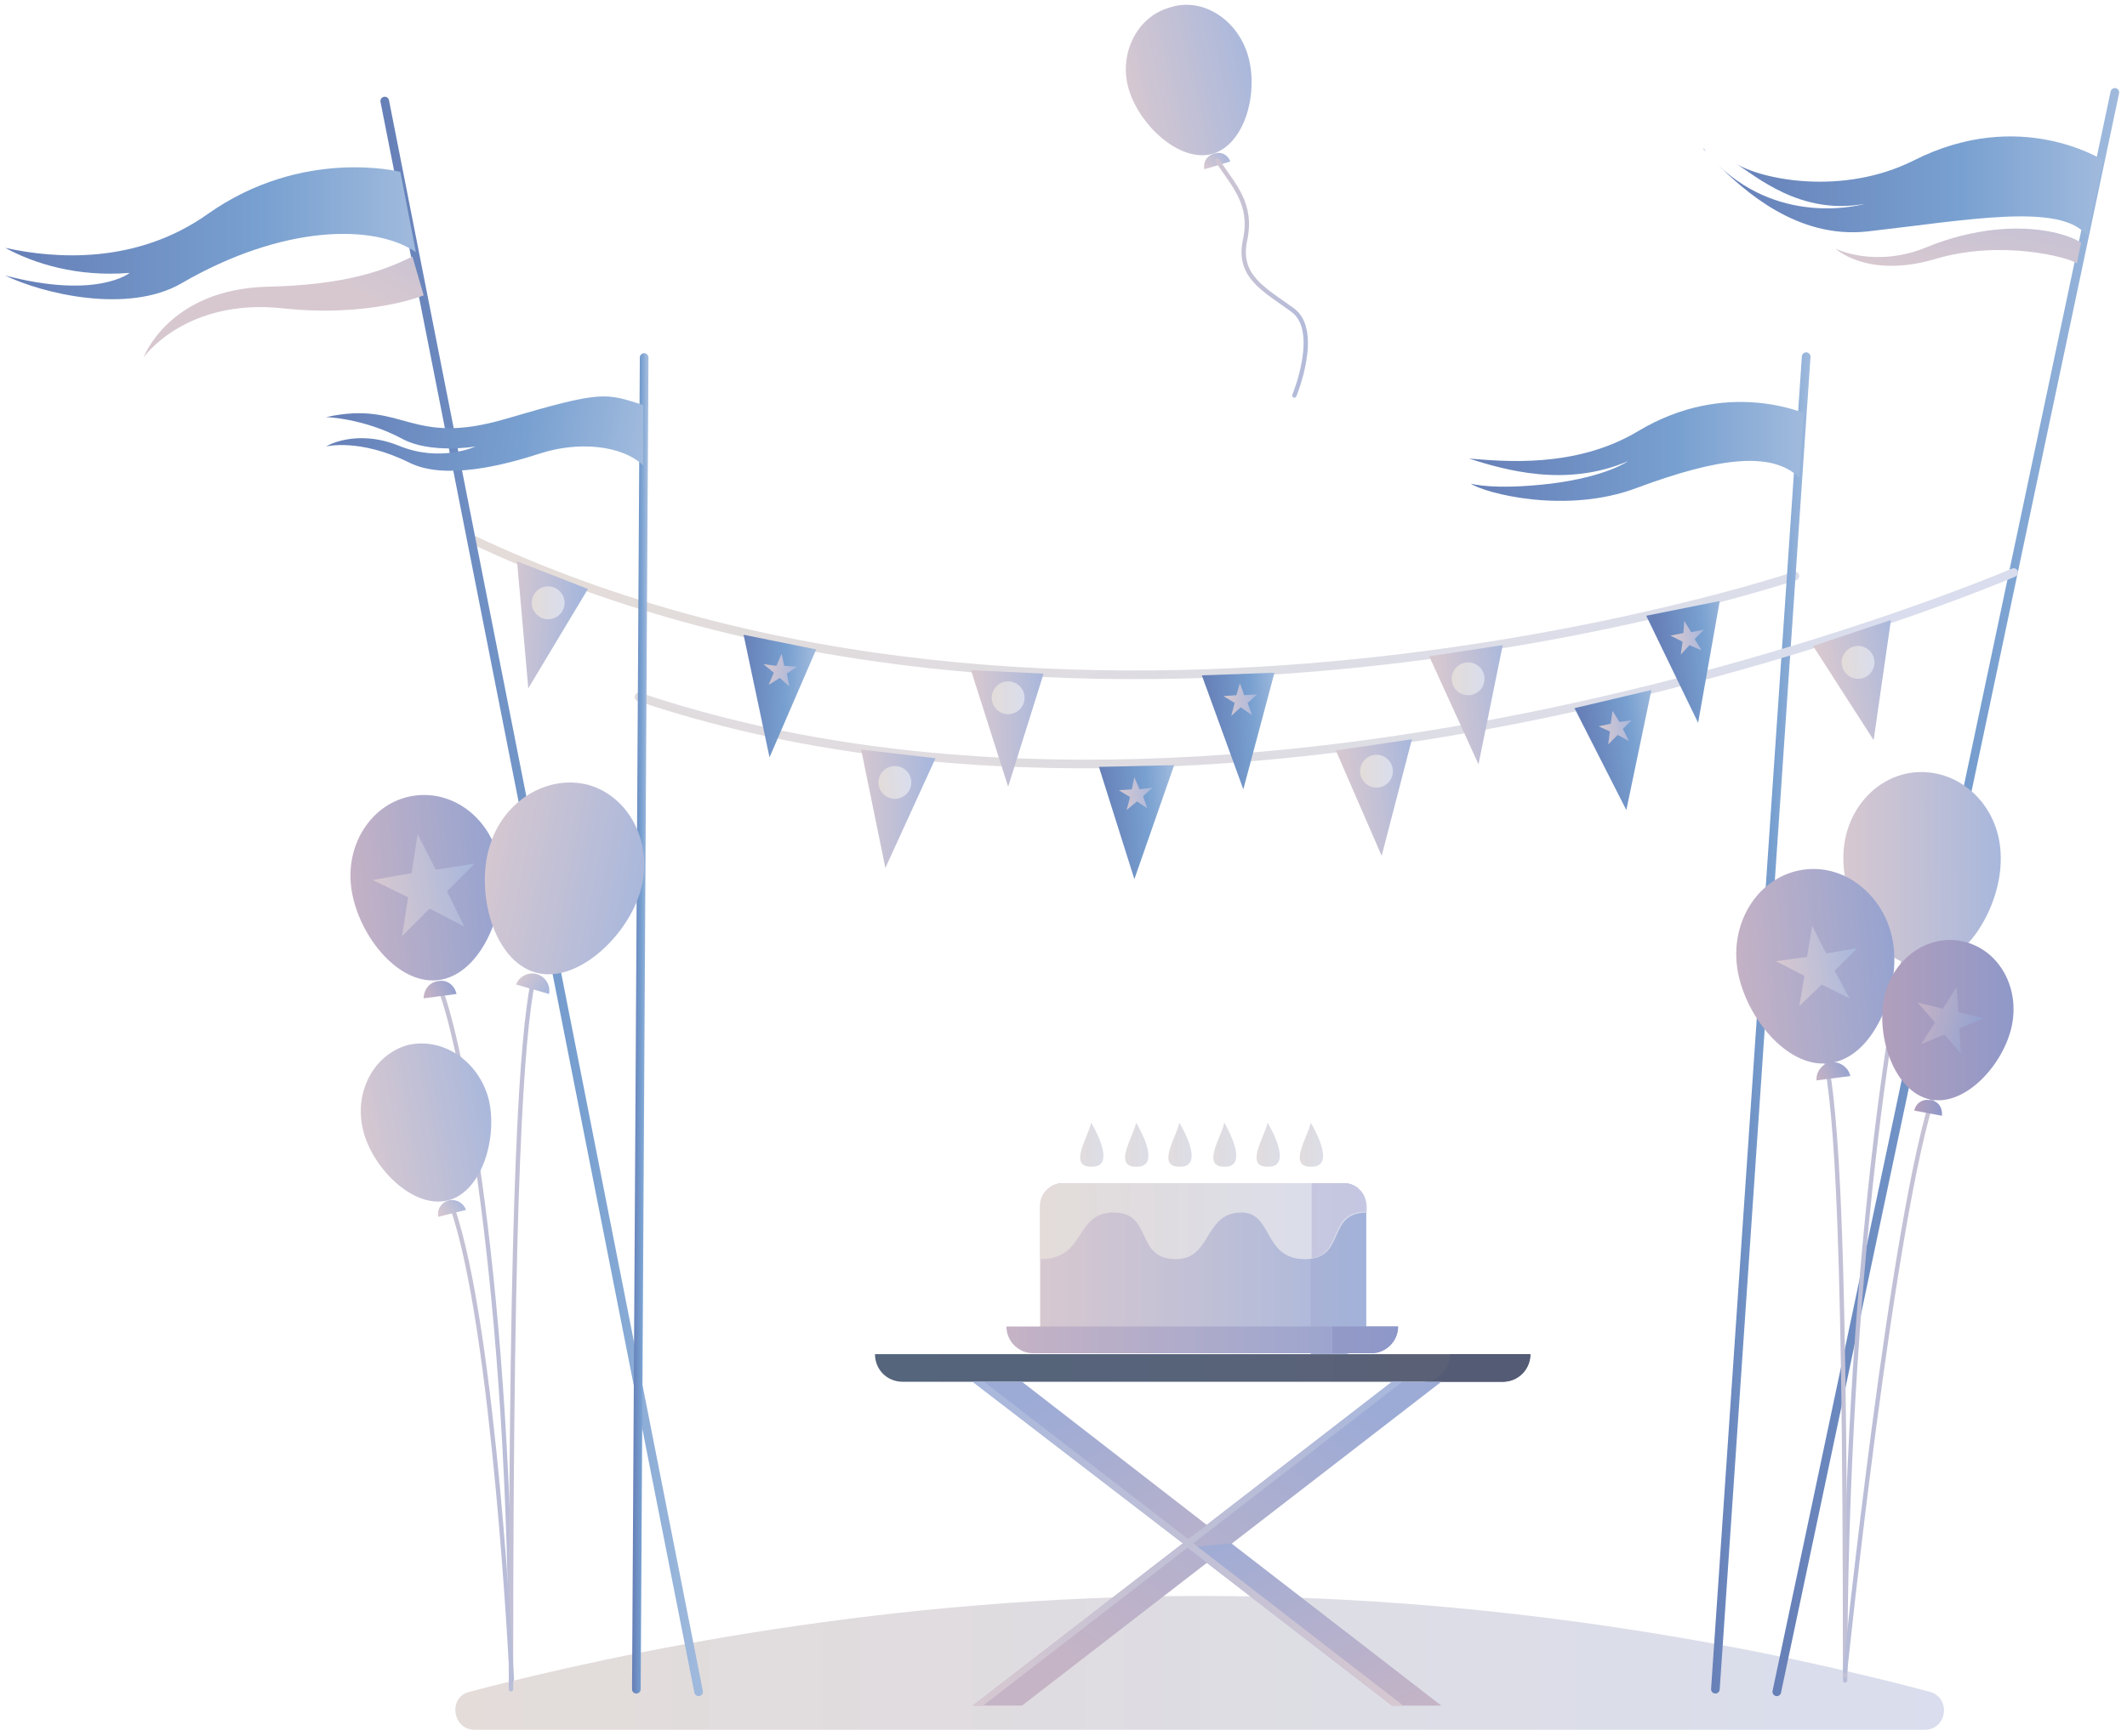 <?xml version="1.0" encoding="UTF-8"?>
<svg width="245px" height="200px" viewBox="0 0 245 200" version="1.1" xmlns="http://www.w3.org/2000/svg" xmlns:xlink="http://www.w3.org/1999/xlink">
    <!-- Generator: sketchtool 50.2 (55047) - http://www.bohemiancoding.com/sketch -->
    <title>954C01ED-A079-4C91-B9FE-B2A43E0E2C82</title>
    <desc>Created with sketchtool.</desc>
    <defs>
        <linearGradient x1="-0.012%" y1="49.715%" x2="100.024%" y2="49.715%" id="linearGradient-1">
            <stop stop-color="#E3DCD9" offset="0%"></stop>
            <stop stop-color="#D9DDED" offset="100%"></stop>
        </linearGradient>
        <linearGradient x1="-1.172%" y1="50.015%" x2="101.33%" y2="50.015%" id="linearGradient-2">
            <stop stop-color="#667FB7" offset="0%"></stop>
            <stop stop-color="#78A0D0" offset="62.53%"></stop>
            <stop stop-color="#A0BADD" offset="100%"></stop>
        </linearGradient>
        <linearGradient x1="36.82%" y1="89.742%" x2="191.824%" y2="-111.543%" id="linearGradient-3">
            <stop stop-color="#D7C8D0" offset="0%"></stop>
            <stop stop-color="#B9BDD8" offset="65.03%"></stop>
            <stop stop-color="#A7B7DC" offset="100%"></stop>
        </linearGradient>
        <linearGradient x1="-0.294%" y1="42.39%" x2="100.279%" y2="71.214%" id="linearGradient-4">
            <stop stop-color="#E3DCD9" offset="0%"></stop>
            <stop stop-color="#D9DDED" offset="100%"></stop>
        </linearGradient>
        <linearGradient x1="-1.354%" y1="50.009%" x2="101.263%" y2="50.009%" id="linearGradient-5">
            <stop stop-color="#667FB7" offset="0%"></stop>
            <stop stop-color="#78A0D0" offset="62.53%"></stop>
            <stop stop-color="#A0BADD" offset="100%"></stop>
        </linearGradient>
        <linearGradient x1="-4.678%" y1="50.003%" x2="105.117%" y2="50.003%" id="linearGradient-6">
            <stop stop-color="#667FB7" offset="0%"></stop>
            <stop stop-color="#78A0D0" offset="62.53%"></stop>
            <stop stop-color="#A0BADD" offset="100%"></stop>
        </linearGradient>
        <linearGradient x1="-0.242%" y1="96.432%" x2="100.305%" y2="26.539%" id="linearGradient-7">
            <stop stop-color="#E3DCD9" offset="0%"></stop>
            <stop stop-color="#D9DDED" offset="100%"></stop>
        </linearGradient>
        <linearGradient x1="10.073%" y1="58.522%" x2="108.45%" y2="41.188%" id="linearGradient-8">
            <stop stop-color="#D7C8D0" offset="0%"></stop>
            <stop stop-color="#B9BDD8" offset="65.03%"></stop>
            <stop stop-color="#A7B7DC" offset="100%"></stop>
        </linearGradient>
        <linearGradient x1="16.724%" y1="61.493%" x2="113.189%" y2="38.707%" id="linearGradient-9">
            <stop stop-color="#667FB7" offset="0%"></stop>
            <stop stop-color="#78A0D0" offset="62.53%"></stop>
            <stop stop-color="#A0BADD" offset="100%"></stop>
        </linearGradient>
        <linearGradient x1="22.145%" y1="65.483%" x2="117.456%" y2="35.326%" id="linearGradient-10">
            <stop stop-color="#D7C8D0" offset="0%"></stop>
            <stop stop-color="#B9BDD8" offset="65.03%"></stop>
            <stop stop-color="#A7B7DC" offset="100%"></stop>
        </linearGradient>
        <linearGradient x1="2.313%" y1="52.506%" x2="102.237%" y2="43.877%" id="linearGradient-11">
            <stop stop-color="#667FB7" offset="0%"></stop>
            <stop stop-color="#78A0D0" offset="62.53%"></stop>
            <stop stop-color="#A0BADD" offset="100%"></stop>
        </linearGradient>
        <linearGradient x1="-6.412%" y1="50.072%" x2="94.495%" y2="51.071%" id="linearGradient-12">
            <stop stop-color="#D7C8D0" offset="0%"></stop>
            <stop stop-color="#B9BDD8" offset="65.03%"></stop>
            <stop stop-color="#A7B7DC" offset="100%"></stop>
        </linearGradient>
        <linearGradient x1="4.267%" y1="50.844%" x2="104.342%" y2="46.587%" id="linearGradient-13">
            <stop stop-color="#D7C8D0" offset="0%"></stop>
            <stop stop-color="#B9BDD8" offset="65.03%"></stop>
            <stop stop-color="#A7B7DC" offset="100%"></stop>
        </linearGradient>
        <linearGradient x1="7.779%" y1="53.053%" x2="107.254%" y2="44.063%" id="linearGradient-14">
            <stop stop-color="#667FB7" offset="0%"></stop>
            <stop stop-color="#78A0D0" offset="62.53%"></stop>
            <stop stop-color="#A0BADD" offset="100%"></stop>
        </linearGradient>
        <linearGradient x1="15.633%" y1="58.494%" x2="113.098%" y2="41.375%" id="linearGradient-15">
            <stop stop-color="#D7C8D0" offset="0%"></stop>
            <stop stop-color="#B9BDD8" offset="65.03%"></stop>
            <stop stop-color="#A7B7DC" offset="100%"></stop>
        </linearGradient>
        <linearGradient x1="20.248%" y1="58.72%" x2="117.362%" y2="39.155%" id="linearGradient-16">
            <stop stop-color="#667FB7" offset="0%"></stop>
            <stop stop-color="#78A0D0" offset="62.53%"></stop>
            <stop stop-color="#A0BADD" offset="100%"></stop>
        </linearGradient>
        <linearGradient x1="-5.441%" y1="48.433%" x2="95.249%" y2="54.285%" id="linearGradient-17">
            <stop stop-color="#667FB7" offset="0%"></stop>
            <stop stop-color="#78A0D0" offset="62.53%"></stop>
            <stop stop-color="#A0BADD" offset="100%"></stop>
        </linearGradient>
        <linearGradient x1="-18.175%" y1="45.182%" x2="84.116%" y2="61.92%" id="linearGradient-18">
            <stop stop-color="#D7C8D0" offset="0%"></stop>
            <stop stop-color="#B9BDD8" offset="65.03%"></stop>
            <stop stop-color="#A7B7DC" offset="100%"></stop>
        </linearGradient>
        <linearGradient x1="0.001%" y1="49.047%" x2="100.042%" y2="49.047%" id="linearGradient-19">
            <stop stop-color="#54657C" offset="0%"></stop>
            <stop stop-color="#5B6076" offset="100%"></stop>
        </linearGradient>
        <linearGradient x1="-207.166%" y1="49.047%" x2="6.172%" y2="49.047%" id="linearGradient-20">
            <stop stop-color="#495776" offset="0%"></stop>
            <stop stop-color="#545B74" offset="100%"></stop>
        </linearGradient>
        <linearGradient x1="-0.165%" y1="50.044%" x2="99.986%" y2="50.044%" id="linearGradient-21">
            <stop stop-color="#D7C8D0" offset="0%"></stop>
            <stop stop-color="#B9BDD8" offset="65.03%"></stop>
            <stop stop-color="#A7B7DC" offset="100%"></stop>
        </linearGradient>
        <linearGradient x1="-490.033%" y1="49.792%" x2="99.916%" y2="49.792%" id="linearGradient-22">
            <stop stop-color="#C5B4C6" offset="0%"></stop>
            <stop stop-color="#AAB2D5" offset="80.57%"></stop>
            <stop stop-color="#A2B2DA" offset="100%"></stop>
        </linearGradient>
        <linearGradient x1="0.043%" y1="51.384%" x2="100.25%" y2="51.384%" id="linearGradient-23">
            <stop stop-color="#C5B2C5" offset="0%"></stop>
            <stop stop-color="#A8A9CC" offset="59.36%"></stop>
            <stop stop-color="#94A2D0" offset="100%"></stop>
        </linearGradient>
        <linearGradient x1="-495.796%" y1="51.384%" x2="101.489%" y2="51.384%" id="linearGradient-24">
            <stop stop-color="#B39FBB" offset="0.124%"></stop>
            <stop stop-color="#999AC5" offset="69.85%"></stop>
            <stop stop-color="#8D98C9" offset="100%"></stop>
        </linearGradient>
        <linearGradient x1="-51.52%" y1="47.744%" x2="48.48%" y2="47.744%" id="linearGradient-25">
            <stop stop-color="#D7C8D0" offset="0%"></stop>
            <stop stop-color="#B9BDD8" offset="65.03%"></stop>
            <stop stop-color="#A7B7DC" offset="100%"></stop>
        </linearGradient>
        <linearGradient x1="-51.97%" y1="47.744%" x2="48.03%" y2="47.744%" id="linearGradient-26">
            <stop stop-color="#D7C8D0" offset="0%"></stop>
            <stop stop-color="#B9BDD8" offset="65.03%"></stop>
            <stop stop-color="#A7B7DC" offset="100%"></stop>
        </linearGradient>
        <linearGradient x1="-52.41%" y1="47.744%" x2="47.59%" y2="47.744%" id="linearGradient-27">
            <stop stop-color="#D7C8D0" offset="0%"></stop>
            <stop stop-color="#B9BDD8" offset="65.03%"></stop>
            <stop stop-color="#A7B7DC" offset="100%"></stop>
        </linearGradient>
        <linearGradient x1="-52.86%" y1="47.744%" x2="47.14%" y2="47.744%" id="linearGradient-28">
            <stop stop-color="#D7C8D0" offset="0%"></stop>
            <stop stop-color="#B9BDD8" offset="65.03%"></stop>
            <stop stop-color="#A7B7DC" offset="100%"></stop>
        </linearGradient>
        <linearGradient x1="-53.3%" y1="47.744%" x2="46.7%" y2="47.744%" id="linearGradient-29">
            <stop stop-color="#D7C8D0" offset="0%"></stop>
            <stop stop-color="#B9BDD8" offset="65.03%"></stop>
            <stop stop-color="#A7B7DC" offset="100%"></stop>
        </linearGradient>
        <linearGradient x1="-53.74%" y1="47.744%" x2="46.26%" y2="47.744%" id="linearGradient-30">
            <stop stop-color="#D7C8D0" offset="0%"></stop>
            <stop stop-color="#B9BDD8" offset="65.03%"></stop>
            <stop stop-color="#A7B7DC" offset="100%"></stop>
        </linearGradient>
        <linearGradient x1="18.037%" y1="84.77%" x2="86.61%" y2="10.103%" id="linearGradient-31">
            <stop stop-color="#C5B4C6" offset="0%"></stop>
            <stop stop-color="#A9AED1" offset="69.81%"></stop>
            <stop stop-color="#9CABD6" offset="100%"></stop>
        </linearGradient>
        <linearGradient x1="0.032%" y1="49.999%" x2="99.946%" y2="49.999%" id="linearGradient-32">
            <stop stop-color="#D7C8D0" offset="0%"></stop>
            <stop stop-color="#B9BDD8" offset="65.03%"></stop>
            <stop stop-color="#A7B7DC" offset="100%"></stop>
        </linearGradient>
        <linearGradient x1="131.532%" y1="148.198%" x2="24.213%" y2="11.388%" id="linearGradient-33">
            <stop stop-color="#C5B4C6" offset="0%"></stop>
            <stop stop-color="#A9AED1" offset="69.81%"></stop>
            <stop stop-color="#9CABD6" offset="100%"></stop>
        </linearGradient>
        <linearGradient x1="0.065%" y1="50.1%" x2="196.091%" y2="50.1%" id="linearGradient-34">
            <stop stop-color="#A7B7DC" offset="0%"></stop>
            <stop stop-color="#B9BDD8" offset="34.97%"></stop>
            <stop stop-color="#D7C8D0" offset="100%"></stop>
        </linearGradient>
        <linearGradient x1="89.65%" y1="106.744%" x2="4.9%" y2="-11.607%" id="linearGradient-35">
            <stop stop-color="#C5B4C6" offset="0%"></stop>
            <stop stop-color="#A9AED1" offset="69.81%"></stop>
            <stop stop-color="#9CABD6" offset="100%"></stop>
        </linearGradient>
        <linearGradient x1="-94.273%" y1="49.991%" x2="100.16%" y2="49.991%" id="linearGradient-36">
            <stop stop-color="#A7B7DC" offset="0%"></stop>
            <stop stop-color="#B9BDD8" offset="34.97%"></stop>
            <stop stop-color="#D7C8D0" offset="100%"></stop>
        </linearGradient>
        <linearGradient x1="75.064%" y1="31.105%" x2="196.068%" y2="-46.477%" id="linearGradient-37">
            <stop stop-color="#D7C8D0" offset="0%"></stop>
            <stop stop-color="#B9BDD8" offset="65.03%"></stop>
            <stop stop-color="#A7B7DC" offset="100%"></stop>
        </linearGradient>
        <linearGradient x1="0.009%" y1="49.976%" x2="99.975%" y2="49.976%" id="linearGradient-38">
            <stop stop-color="#667FB7" offset="0%"></stop>
            <stop stop-color="#78A0D0" offset="62.53%"></stop>
            <stop stop-color="#A0BADD" offset="100%"></stop>
        </linearGradient>
        <linearGradient x1="-0.453%" y1="48.861%" x2="100.745%" y2="48.861%" id="linearGradient-39">
            <stop stop-color="#E3DCD9" offset="0%"></stop>
            <stop stop-color="#D9DDED" offset="100%"></stop>
        </linearGradient>
        <linearGradient x1="-1.689%" y1="54.01%" x2="99.296%" y2="47.47%" id="linearGradient-40">
            <stop stop-color="#E3DCD9" offset="0%"></stop>
            <stop stop-color="#D9DDED" offset="100%"></stop>
        </linearGradient>
        <linearGradient x1="-0.671%" y1="51.063%" x2="100.524%" y2="51.063%" id="linearGradient-41">
            <stop stop-color="#E3DCD9" offset="0%"></stop>
            <stop stop-color="#D9DDED" offset="100%"></stop>
        </linearGradient>
        <linearGradient x1="-0.387%" y1="49.458%" x2="100.808%" y2="49.458%" id="linearGradient-42">
            <stop stop-color="#E3DCD9" offset="0%"></stop>
            <stop stop-color="#D9DDED" offset="100%"></stop>
        </linearGradient>
        <linearGradient x1="-0.311%" y1="51.311%" x2="100.884%" y2="50.44%" id="linearGradient-43">
            <stop stop-color="#E3DCD9" offset="0%"></stop>
            <stop stop-color="#D9DDED" offset="100%"></stop>
        </linearGradient>
        <linearGradient x1="0.528%" y1="51.834%" x2="101.683%" y2="48.954%" id="linearGradient-44">
            <stop stop-color="#E3DCD9" offset="0%"></stop>
            <stop stop-color="#D9DDED" offset="100%"></stop>
        </linearGradient>
        <linearGradient x1="1.564%" y1="56.44%" x2="103.366%" y2="37.799%" id="linearGradient-45">
            <stop stop-color="#D7C8D0" offset="0%"></stop>
            <stop stop-color="#B9BDD8" offset="65.03%"></stop>
            <stop stop-color="#A7B7DC" offset="100%"></stop>
        </linearGradient>
        <linearGradient x1="0.599%" y1="51.475%" x2="101.403%" y2="46.417%" id="linearGradient-46">
            <stop stop-color="#D7C8D0" offset="0%"></stop>
            <stop stop-color="#B9BDD8" offset="65.03%"></stop>
            <stop stop-color="#A7B7DC" offset="100%"></stop>
        </linearGradient>
        <linearGradient x1="1.353%" y1="52.439%" x2="101.978%" y2="44.368%" id="linearGradient-47">
            <stop stop-color="#D7C8D0" offset="0%"></stop>
            <stop stop-color="#B9BDD8" offset="65.03%"></stop>
            <stop stop-color="#A7B7DC" offset="100%"></stop>
        </linearGradient>
        <linearGradient x1="-0.283%" y1="44.074%" x2="100.34%" y2="52.091%" id="linearGradient-48">
            <stop stop-color="#D7C8D0" offset="0%"></stop>
            <stop stop-color="#B9BDD8" offset="65.03%"></stop>
            <stop stop-color="#A7B7DC" offset="100%"></stop>
        </linearGradient>
        <linearGradient x1="1.457%" y1="53.381%" x2="100.395%" y2="33.458%" id="linearGradient-49">
            <stop stop-color="#D7C8D0" offset="0%"></stop>
            <stop stop-color="#B9BDD8" offset="65.03%"></stop>
            <stop stop-color="#A7B7DC" offset="100%"></stop>
        </linearGradient>
        <linearGradient x1="-0.211%" y1="50.102%" x2="99.932%" y2="50.102%" id="linearGradient-50">
            <stop stop-color="#667FB7" offset="0%"></stop>
            <stop stop-color="#78A0D0" offset="62.53%"></stop>
            <stop stop-color="#A0BADD" offset="100%"></stop>
        </linearGradient>
        <linearGradient x1="5.33%" y1="24.96%" x2="44.09%" y2="24.96%" id="linearGradient-51">
            <stop stop-color="#667FB7" offset="0%"></stop>
            <stop stop-color="#78A0D0" offset="62.53%"></stop>
            <stop stop-color="#A0BADD" offset="100%"></stop>
        </linearGradient>
        <linearGradient x1="-0.056%" y1="50.255%" x2="99.987%" y2="50.255%" id="linearGradient-52">
            <stop stop-color="#667FB7" offset="0%"></stop>
            <stop stop-color="#78A0D0" offset="62.53%"></stop>
            <stop stop-color="#A0BADD" offset="100%"></stop>
        </linearGradient>
        <linearGradient x1="-46.49%" y1="50.012%" x2="135.49%" y2="50.012%" id="linearGradient-53">
            <stop stop-color="#667FB7" offset="0%"></stop>
            <stop stop-color="#78A0D0" offset="62.53%"></stop>
            <stop stop-color="#A0BADD" offset="100%"></stop>
        </linearGradient>
        <linearGradient x1="-0.073%" y1="46.855%" x2="100.119%" y2="51.695%" id="linearGradient-54">
            <stop stop-color="#667FB7" offset="0%"></stop>
            <stop stop-color="#78A0D0" offset="62.53%"></stop>
            <stop stop-color="#A0BADD" offset="100%"></stop>
        </linearGradient>
        <linearGradient x1="-0.164%" y1="49.581%" x2="99.721%" y2="49.581%" id="linearGradient-55">
            <stop stop-color="#E3DCD9" offset="0%"></stop>
            <stop stop-color="#D9DDED" offset="100%"></stop>
        </linearGradient>
        <linearGradient x1="-499.397%" y1="49.73%" x2="99.916%" y2="49.73%" id="linearGradient-56">
            <stop stop-color="#CAC7D1" offset="0%"></stop>
            <stop stop-color="#C5C7E2" offset="100%"></stop>
        </linearGradient>
        <linearGradient x1="-128.967%" y1="44.828%" x2="229.795%" y2="55.162%" id="linearGradient-57">
            <stop stop-color="#D7C8D0" offset="0%"></stop>
            <stop stop-color="#B9BDD8" offset="65.03%"></stop>
            <stop stop-color="#A7B7DC" offset="100%"></stop>
        </linearGradient>
        <linearGradient x1="1.068%" y1="54.935%" x2="100.161%" y2="45.847%" id="linearGradient-58">
            <stop stop-color="#C5B2C5" offset="0%"></stop>
            <stop stop-color="#A8A9CC" offset="59.36%"></stop>
            <stop stop-color="#94A2D0" offset="100%"></stop>
        </linearGradient>
        <linearGradient x1="-1.297%" y1="52.902%" x2="98.646%" y2="31.821%" id="linearGradient-59">
            <stop stop-color="#C5B2C5" offset="0%"></stop>
            <stop stop-color="#A8A9CC" offset="59.36%"></stop>
            <stop stop-color="#94A2D0" offset="100%"></stop>
        </linearGradient>
        <linearGradient x1="-336.588%" y1="46.637%" x2="437.136%" y2="53.509%" id="linearGradient-60">
            <stop stop-color="#D7C8D0" offset="0%"></stop>
            <stop stop-color="#B9BDD8" offset="65.03%"></stop>
            <stop stop-color="#A7B7DC" offset="100%"></stop>
        </linearGradient>
        <linearGradient x1="2.515%" y1="55.898%" x2="102.15%" y2="40.029%" id="linearGradient-61">
            <stop stop-color="#D7C8D0" offset="0%"></stop>
            <stop stop-color="#B9BDD8" offset="65.03%"></stop>
            <stop stop-color="#A7B7DC" offset="100%"></stop>
        </linearGradient>
        <linearGradient x1="-104.858%" y1="44.497%" x2="203.155%" y2="55.566%" id="linearGradient-62">
            <stop stop-color="#D7C8D0" offset="0%"></stop>
            <stop stop-color="#B9BDD8" offset="65.03%"></stop>
            <stop stop-color="#A7B7DC" offset="100%"></stop>
        </linearGradient>
        <linearGradient x1="241.871%" y1="44.949%" x2="-142.032%" y2="55.037%" id="linearGradient-63">
            <stop stop-color="#D7C8D0" offset="0%"></stop>
            <stop stop-color="#B9BDD8" offset="65.03%"></stop>
            <stop stop-color="#A7B7DC" offset="100%"></stop>
        </linearGradient>
        <linearGradient x1="399.284%" y1="46.666%" x2="-297.64%" y2="53.475%" id="linearGradient-64">
            <stop stop-color="#D7C8D0" offset="0%"></stop>
            <stop stop-color="#B9BDD8" offset="65.03%"></stop>
            <stop stop-color="#A7B7DC" offset="100%"></stop>
        </linearGradient>
        <linearGradient x1="183.37%" y1="44.17%" x2="-83.683%" y2="55.945%" id="linearGradient-65">
            <stop stop-color="#D7C8D0" offset="0%"></stop>
            <stop stop-color="#B9BDD8" offset="65.03%"></stop>
            <stop stop-color="#A7B7DC" offset="100%"></stop>
        </linearGradient>
        <linearGradient x1="3.688%" y1="60.935%" x2="99.881%" y2="40.532%" id="linearGradient-66">
            <stop stop-color="#D7C8D0" offset="0%"></stop>
            <stop stop-color="#B9BDD8" offset="65.03%"></stop>
            <stop stop-color="#A7B7DC" offset="100%"></stop>
        </linearGradient>
        <linearGradient x1="-1.869%" y1="64.325%" x2="96.621%" y2="22.107%" id="linearGradient-67">
            <stop stop-color="#D7C8D0" offset="0%"></stop>
            <stop stop-color="#B9BDD8" offset="65.03%"></stop>
            <stop stop-color="#A7B7DC" offset="100%"></stop>
        </linearGradient>
        <linearGradient x1="0.735%" y1="50.733%" x2="99.724%" y2="50.733%" id="linearGradient-68">
            <stop stop-color="#E3DCD9" offset="0%"></stop>
            <stop stop-color="#D9DDED" offset="100%"></stop>
        </linearGradient>
        <linearGradient x1="-1.613%" y1="50.733%" x2="99.038%" y2="50.733%" id="linearGradient-69">
            <stop stop-color="#E3DCD9" offset="0%"></stop>
            <stop stop-color="#D9DDED" offset="100%"></stop>
        </linearGradient>
        <linearGradient x1="0.62%" y1="50.733%" x2="99.605%" y2="50.733%" id="linearGradient-70">
            <stop stop-color="#E3DCD9" offset="0%"></stop>
            <stop stop-color="#D9DDED" offset="100%"></stop>
        </linearGradient>
        <linearGradient x1="0.821%" y1="50.733%" x2="99.806%" y2="50.733%" id="linearGradient-71">
            <stop stop-color="#E3DCD9" offset="0%"></stop>
            <stop stop-color="#D9DDED" offset="100%"></stop>
        </linearGradient>
        <linearGradient x1="1.058%" y1="39.091%" x2="96.219%" y2="61.609%" id="linearGradient-72">
            <stop stop-color="#D7C8D0" offset="0%"></stop>
            <stop stop-color="#B9BDD8" offset="65.03%"></stop>
            <stop stop-color="#A7B7DC" offset="100%"></stop>
        </linearGradient>
        <linearGradient x1="6.547%" y1="13.629%" x2="107.019%" y2="59.833%" id="linearGradient-73">
            <stop stop-color="#D7C8D0" offset="0%"></stop>
            <stop stop-color="#B9BDD8" offset="65.03%"></stop>
            <stop stop-color="#A7B7DC" offset="100%"></stop>
        </linearGradient>
        <linearGradient x1="4.402%" y1="62.286%" x2="98.728%" y2="38.528%" id="linearGradient-74">
            <stop stop-color="#D7C8D0" offset="0%"></stop>
            <stop stop-color="#B9BDD8" offset="65.03%"></stop>
            <stop stop-color="#A7B7DC" offset="100%"></stop>
        </linearGradient>
        <linearGradient x1="-4.362%" y1="64.823%" x2="94.668%" y2="16.953%" id="linearGradient-75">
            <stop stop-color="#D7C8D0" offset="0%"></stop>
            <stop stop-color="#B9BDD8" offset="65.03%"></stop>
            <stop stop-color="#A7B7DC" offset="100%"></stop>
        </linearGradient>
        <linearGradient x1="0.096%" y1="50.233%" x2="100.353%" y2="49.481%" id="linearGradient-76">
            <stop stop-color="#D7C8D0" offset="0%"></stop>
            <stop stop-color="#B9BDD8" offset="65.03%"></stop>
            <stop stop-color="#A7B7DC" offset="100%"></stop>
        </linearGradient>
        <linearGradient x1="1.059%" y1="50.161%" x2="101.311%" y2="48.206%" id="linearGradient-77">
            <stop stop-color="#D7C8D0" offset="0%"></stop>
            <stop stop-color="#B9BDD8" offset="65.03%"></stop>
            <stop stop-color="#A7B7DC" offset="100%"></stop>
        </linearGradient>
        <linearGradient x1="1.844%" y1="55.412%" x2="100.763%" y2="44.721%" id="linearGradient-78">
            <stop stop-color="#C5B2C5" offset="0%"></stop>
            <stop stop-color="#A8A9CC" offset="59.36%"></stop>
            <stop stop-color="#94A2D0" offset="100%"></stop>
        </linearGradient>
        <linearGradient x1="-2.115%" y1="59.85%" x2="99.59%" y2="34.757%" id="linearGradient-79">
            <stop stop-color="#C5B2C5" offset="0%"></stop>
            <stop stop-color="#A8A9CC" offset="59.36%"></stop>
            <stop stop-color="#94A2D0" offset="100%"></stop>
        </linearGradient>
        <linearGradient x1="-0.3%" y1="50.138%" x2="100.142%" y2="50.138%" id="linearGradient-80">
            <stop stop-color="#B39FBB" offset="0.124%"></stop>
            <stop stop-color="#999AC5" offset="69.85%"></stop>
            <stop stop-color="#8D98C9" offset="100%"></stop>
        </linearGradient>
        <linearGradient x1="-0.103%" y1="50.921%" x2="101.108%" y2="50.921%" id="linearGradient-81">
            <stop stop-color="#B39FBB" offset="0.124%"></stop>
            <stop stop-color="#999AC5" offset="69.85%"></stop>
            <stop stop-color="#8D98C9" offset="100%"></stop>
        </linearGradient>
        <linearGradient x1="-34.097%" y1="41.707%" x2="123.052%" y2="58.529%" id="linearGradient-82">
            <stop stop-color="#D7C8D0" offset="0%"></stop>
            <stop stop-color="#B9BDD8" offset="65.03%"></stop>
            <stop stop-color="#A7B7DC" offset="100%"></stop>
        </linearGradient>
        <linearGradient x1="2.915%" y1="55.816%" x2="102.342%" y2="39.809%" id="linearGradient-83">
            <stop stop-color="#D7C8D0" offset="0%"></stop>
            <stop stop-color="#B9BDD8" offset="65.03%"></stop>
            <stop stop-color="#A7B7DC" offset="100%"></stop>
        </linearGradient>
        <linearGradient x1="-2.543%" y1="33.395%" x2="96.617%" y2="57.505%" id="linearGradient-84">
            <stop stop-color="#C5B2C5" offset="0%"></stop>
            <stop stop-color="#A8A9CC" offset="59.36%"></stop>
            <stop stop-color="#94A2D0" offset="100%"></stop>
        </linearGradient>
    </defs>
    <g id="Careers" stroke="none" stroke-width="1" fill="none" fill-rule="evenodd">
        <g transform="translate(-666, -2763)" id="Career-Cards">
            <g transform="translate(260, 1763)">
                <g id="Company-events" transform="translate(406, 1000)">
                    <path d="M54.676,199.303 L221.691,199.303 C224.281,199.303 224.779,195.622 222.289,194.925 C205.06,190.348 174.286,183.881 138.433,183.881 C102.58,183.881 71.507,190.348 54.078,194.925 C51.589,195.522 52.087,199.303 54.676,199.303 Z" id="Shape" fill="url(#linearGradient-1)" fill-rule="nonzero"></path>
                    <path d="M204.661,194.925 L243.602,10.647" id="Shape" stroke="url(#linearGradient-2)" stroke-width="0.995" stroke-linecap="round"></path>
                    <path d="M239.718,27.96 C237.029,26.269 230.057,25.174 221.99,28.458 C216.015,30.945 211.433,28.657 211.433,28.657 C211.433,28.657 215.118,32.139 222.887,29.851 C230.456,27.562 238.323,29.652 239.22,30.348 L239.718,27.96 Z" id="Shape" fill="url(#linearGradient-3)" fill-rule="nonzero"></path>
                    <path d="M206.753,66.368 C206.753,66.368 122.797,94.627 54.278,62.09" id="Shape" stroke="url(#linearGradient-4)" stroke-width="0.995" stroke-linecap="round"></path>
                    <path d="M80.47,194.925 L44.318,11.642" id="Shape" stroke="url(#linearGradient-5)" stroke-width="0.995" stroke-linecap="round"></path>
                    <path d="M197.59,194.627 L208.047,41.095" id="Shape" stroke="url(#linearGradient-6)" stroke-width="0.995" stroke-linecap="round"></path>
                    <path d="M231.949,65.97 C231.949,65.97 143.711,103.881 73.598,80.299" id="Shape" stroke="url(#linearGradient-7)" stroke-width="0.995" stroke-linecap="round"></path>
                    <polygon id="Shape" fill="url(#linearGradient-8)" fill-rule="nonzero" points="153.869 86.468 159.148 98.607 162.633 85.174"></polygon>
                    <polygon id="Shape" fill="url(#linearGradient-9)" fill-rule="nonzero" points="181.357 81.592 187.332 93.333 190.22 79.502"></polygon>
                    <polygon id="Shape" fill="url(#linearGradient-10)" fill-rule="nonzero" points="208.844 74.428 215.816 85.274 217.807 71.443"></polygon>
                    <polygon id="Shape" fill="url(#linearGradient-11)" fill-rule="nonzero" points="126.581 88.358 130.664 101.294 135.246 88.159"></polygon>
                    <polygon id="Shape" fill="url(#linearGradient-12)" fill-rule="nonzero" points="99.193 86.368 101.982 100 107.758 87.363"></polygon>
                    <polygon id="Shape" fill="url(#linearGradient-13)" fill-rule="nonzero" points="111.842 77.214 116.124 90.647 120.207 77.612"></polygon>
                    <polygon id="Shape" fill="url(#linearGradient-14)" fill-rule="nonzero" points="138.433 77.811 143.213 90.945 146.798 77.512"></polygon>
                    <polygon id="Shape" fill="url(#linearGradient-15)" fill-rule="nonzero" points="164.625 75.622 170.302 88.06 173.091 74.328"></polygon>
                    <polygon id="Shape" fill="url(#linearGradient-16)" fill-rule="nonzero" points="189.623 70.945 195.598 83.284 198.088 69.254"></polygon>
                    <polygon id="Shape" fill="url(#linearGradient-17)" fill-rule="nonzero" points="85.649 73.134 88.637 87.264 94.015 74.826"></polygon>
                    <polygon id="Shape" fill="url(#linearGradient-18)" fill-rule="nonzero" points="59.556 64.677 60.851 79.303 67.722 67.861"></polygon>
                    <path d="M173.091,159.204 L103.974,159.204 C102.181,159.204 100.787,157.811 100.787,156.02 L176.278,156.02 C176.278,157.711 174.883,159.204 173.091,159.204 Z" id="Shape" fill="url(#linearGradient-19)" fill-rule="nonzero"></path>
                    <path d="M167.016,156.02 C167.016,157.811 165.621,159.204 163.829,159.204 L173.091,159.204 C174.883,159.204 176.278,157.811 176.278,156.02 L167.016,156.02 Z" id="Shape" fill="url(#linearGradient-20)" fill-rule="nonzero"></path>
                    <path d="M154.766,136.318 L122.398,136.318 C121.004,136.318 119.809,137.512 119.809,138.905 L119.809,153.333 C119.809,154.726 121.004,155.92 122.398,155.92 L154.766,155.92 C156.16,155.92 157.355,154.726 157.355,153.333 L157.355,138.905 C157.355,137.413 156.16,136.318 154.766,136.318 Z" id="Shape" fill="url(#linearGradient-21)" fill-rule="nonzero"></path>
                    <path d="M154.766,136.318 L150.981,136.318 L150.981,156.02 L154.766,156.02 C156.16,156.02 157.355,154.826 157.355,153.433 L157.355,139.005 C157.355,137.413 156.16,136.318 154.766,136.318 Z" id="Shape" fill="url(#linearGradient-22)" fill-rule="nonzero"></path>
                    <path d="M115.925,152.836 C115.925,154.527 117.319,155.92 119.012,155.92 L157.953,155.92 C159.646,155.92 161.04,154.527 161.04,152.836 L115.925,152.836 Z" id="Shape" fill="url(#linearGradient-23)" fill-rule="nonzero"></path>
                    <path d="M153.471,152.836 L153.471,155.92 L157.953,155.92 C159.646,155.92 161.04,154.527 161.04,152.836 L153.471,152.836 Z" id="Shape" fill="url(#linearGradient-24)" fill-rule="nonzero"></path>
                    <g id="Group" transform="translate(125.486, 134.328)" stroke-linecap="round" stroke-width="0.995">
                        <path d="M0.299,1.99 L0.299,0.199" id="Shape" stroke="url(#linearGradient-25)"></path>
                        <path d="M5.378,1.99 L5.378,0.199" id="Shape" stroke="url(#linearGradient-26)"></path>
                        <path d="M10.457,1.99 L10.457,0.199" id="Shape" stroke="url(#linearGradient-27)"></path>
                        <path d="M15.536,1.99 L15.536,0.199" id="Shape" stroke="url(#linearGradient-28)"></path>
                        <path d="M20.616,1.99 L20.616,0.199" id="Shape" stroke="url(#linearGradient-29)"></path>
                        <path d="M25.695,1.99 L25.695,0.199" id="Shape" stroke="url(#linearGradient-30)"></path>
                    </g>
                    <polygon id="Shape" fill="url(#linearGradient-31)" fill-rule="nonzero" points="117.718 196.517 166.02 159.204 160.343 159.204 112.041 196.517"></polygon>
                    <polygon id="Shape" fill="url(#linearGradient-32)" fill-rule="nonzero" points="160.343 159.204 112.041 196.517 113.236 196.517 161.538 159.204"></polygon>
                    <polygon id="Shape" fill="url(#linearGradient-33)" fill-rule="nonzero" points="139.03 175.721 117.718 159.204 112.041 159.204 136.242 177.811"></polygon>
                    <polygon id="Shape" fill="url(#linearGradient-34)" fill-rule="nonzero" points="136.839 177.313 113.336 159.204 112.041 159.204 136.242 177.811"></polygon>
                    <polygon id="Shape" fill="url(#linearGradient-35)" fill-rule="nonzero" points="141.819 177.811 136.74 178.308 160.343 196.517 166.02 196.517"></polygon>
                    <polygon id="Shape" fill="url(#linearGradient-36)" fill-rule="nonzero" points="137.437 177.811 136.74 178.308 160.343 196.517 161.638 196.517"></polygon>
                    <path d="M47.505,29.552 C44.318,31.144 39.837,32.836 30.774,33.035 C19.42,33.333 16.532,41.194 16.532,41.194 C16.532,41.194 21.313,34.328 32.567,35.522 C42.526,36.617 48.8,34.03 48.8,34.03 L47.505,29.552 Z" id="Shape" fill="url(#linearGradient-37)" fill-rule="nonzero"></path>
                    <path d="M46.111,19.801 C46.111,19.801 34.857,16.915 23.902,24.677 C15.736,30.448 6.473,29.851 0.598,28.557 C3.884,30.348 8.864,31.94 14.939,31.443 C14.939,31.443 11.154,34.527 0.598,31.741 C4.88,33.831 14.74,36.219 20.914,32.637 C32.567,25.871 43.123,25.771 47.904,29.055 L46.111,19.801 Z" id="Shape" fill="url(#linearGradient-38)" fill-rule="nonzero"></path>
                    <ellipse id="Oval" fill="url(#linearGradient-39)" fill-rule="nonzero" cx="116.124" cy="80.398" rx="1.892" ry="1.891"></ellipse>
                    <ellipse id="Oval" fill="url(#linearGradient-40)" fill-rule="nonzero" cx="103.078" cy="90.149" rx="1.892" ry="1.891"></ellipse>
                    <ellipse id="Oval" fill="url(#linearGradient-41)" fill-rule="nonzero" cx="63.141" cy="69.453" rx="1.892" ry="1.891"></ellipse>
                    <ellipse id="Oval" fill="url(#linearGradient-42)" fill-rule="nonzero" cx="169.107" cy="78.209" rx="1.892" ry="1.891"></ellipse>
                    <ellipse id="Oval" fill="url(#linearGradient-43)" fill-rule="nonzero" cx="158.55" cy="88.856" rx="1.892" ry="1.891"></ellipse>
                    <ellipse id="Oval" fill="url(#linearGradient-44)" fill-rule="nonzero" cx="214.023" cy="76.318" rx="1.892" ry="1.891"></ellipse>
                    <polygon id="Shape" fill="url(#linearGradient-45)" fill-rule="nonzero" points="185.739 81.891 186.536 83.184 187.93 82.985 186.934 83.98 187.631 85.373 186.336 84.677 185.241 85.771 185.44 84.279 184.145 83.682 185.54 83.383"></polygon>
                    <polygon id="Shape" fill="url(#linearGradient-46)" fill-rule="nonzero" points="142.815 78.706 143.313 80.1 144.807 80 143.711 80.995 144.209 82.388 142.914 81.493 141.819 82.488 142.217 80.995 140.922 80.199 142.416 80.1"></polygon>
                    <polygon id="Shape" fill="url(#linearGradient-47)" fill-rule="nonzero" points="130.664 89.552 131.262 90.945 132.756 90.746 131.66 91.741 132.158 93.134 130.963 92.338 129.768 93.333 130.167 91.841 128.872 91.045 130.366 90.945"></polygon>
                    <polygon id="Shape" fill="url(#linearGradient-48)" fill-rule="nonzero" points="90.031 75.323 90.33 76.716 91.824 76.816 90.629 77.612 90.927 79.104 89.832 78.109 88.537 78.905 89.135 77.512 87.94 76.517 89.433 76.716"></polygon>
                    <polygon id="Shape" fill="url(#linearGradient-49)" fill-rule="nonzero" points="194.005 71.542 194.802 72.836 196.296 72.537 195.2 73.632 195.997 74.925 194.602 74.328 193.607 75.423 193.806 73.93 192.411 73.234 193.905 72.935"></polygon>
                    <g id="Group" transform="translate(196.196, 14.925)" fill-rule="nonzero">
                        <path d="M24.201,3.582 C16.034,7.662 6.673,5.771 3.685,3.881 C5.976,5.274 11.154,9.95 18.624,8.557 C18.624,8.557 9.262,11.343 1.693,4.08 C4.681,6.965 10.756,12.637 18.922,11.741 C30.376,10.448 41.231,8.358 44.219,12.239 L46.011,3.483 C46.011,3.582 36.55,-2.687 24.201,3.582 Z" id="Shape" fill="url(#linearGradient-50)"></path>
                        <path d="M0.398,2.687 C0.299,2.488 0.1,2.388 0,2.189 C0.1,2.189 0.199,2.388 0.398,2.687 Z" id="Shape" fill="url(#linearGradient-51)"></path>
                    </g>
                    <path d="M188.727,49.652 C181.456,54.03 173.091,53.134 169.207,52.836 C173.29,54.129 180.361,56.219 187.531,53.134 C187.531,53.134 185.042,54.925 178.668,55.721 C171.995,56.517 169.406,55.721 169.406,55.721 C170.999,56.816 180.361,59.303 188.527,56.219 C197.889,52.736 204.064,51.94 207.251,55.025 L207.749,47.562 C207.749,47.662 198.885,43.582 188.727,49.652 Z" id="Shape" fill="url(#linearGradient-52)" fill-rule="nonzero"></path>
                    <path d="M73.3,194.627 L74.196,41.194" id="Shape" stroke="url(#linearGradient-53)" stroke-width="0.995" stroke-linecap="round"></path>
                    <path d="M74.096,46.667 C69.714,45.274 69.416,44.975 58.261,48.259 C47.107,51.542 46.609,46.07 37.546,48.06 C37.546,48.06 41.829,48.159 46.31,50.547 C49.597,52.338 54.776,51.443 54.776,51.443 C54.776,51.443 50.692,53.333 45.912,51.343 C40.932,49.353 37.546,51.443 37.546,51.443 C37.546,51.443 41.43,50.448 47.207,53.333 C51.29,55.323 57.962,53.632 62.245,52.239 C66.527,50.846 71.607,51.244 74.096,53.632 L74.096,46.667 Z" id="Shape" fill="url(#linearGradient-54)" fill-rule="nonzero"></path>
                    <path d="M154.766,136.318 L122.398,136.318 C121.004,136.318 119.809,137.512 119.809,138.905 L119.809,145.075 C125.187,145.075 123.693,139.701 128.274,139.701 C132.856,139.701 130.664,145.075 135.445,145.075 C139.628,145.075 138.632,139.701 143.014,139.701 C146.599,139.701 145.504,145.075 150.284,145.075 C155.164,145.075 152.674,139.701 157.455,139.701 L157.455,139.005 C157.355,137.413 156.16,136.318 154.766,136.318 Z" id="Shape" fill="url(#linearGradient-55)" fill-rule="nonzero"></path>
                    <path d="M154.766,136.318 L151.081,136.318 L151.081,144.975 C154.766,144.378 152.873,139.602 157.355,139.602 L157.355,138.905 C157.355,137.413 156.16,136.318 154.766,136.318 Z" id="Shape" fill="url(#linearGradient-56)" fill-rule="nonzero"></path>
                    <path d="M50.692,113.93 C52.983,119.602 58.859,147.861 58.859,194.627" id="Shape" stroke="url(#linearGradient-57)" stroke-width="0.5" stroke-linecap="round"></path>
                    <path d="M57.664,100.199 C58.261,105.473 55.174,112.438 50.393,112.935 C45.613,113.433 41.032,107.363 40.434,102.09 C39.837,96.816 43.223,92.139 48.003,91.642 C52.784,91.144 57.066,94.925 57.664,100.199 Z" id="Shape" fill="url(#linearGradient-58)" fill-rule="nonzero"></path>
                    <path d="M52.584,114.527 C52.385,113.532 51.489,112.836 50.493,113.035 C49.497,113.134 48.8,114.03 48.8,115.025 L52.584,114.527 Z" id="Shape" fill="url(#linearGradient-59)" fill-rule="nonzero"></path>
                    <path d="M61.349,113.234 C60.153,119.701 58.859,134.826 58.859,193.035" id="Shape" stroke="url(#linearGradient-60)" stroke-width="0.5" stroke-linecap="round"></path>
                    <polygon id="Shape" fill="url(#linearGradient-61)" fill-rule="nonzero" points="48.103 96.119 50.194 100.199 54.676 99.502 51.489 102.687 53.481 106.766 49.497 104.677 46.31 107.861 47.007 103.383 42.924 101.393 47.406 100.597"></polygon>
                    <path d="M52.087,139.104 C56.967,153.035 58.958,193.532 58.958,193.532" id="Shape" stroke="url(#linearGradient-62)" stroke-width="0.5" stroke-linecap="round"></path>
                    <path d="M220.696,105.174 C218.405,110.846 212.529,146.866 212.529,193.632" id="Shape" stroke="url(#linearGradient-63)" stroke-width="0.5" stroke-linecap="round"></path>
                    <path d="M210.039,120.498 C211.234,126.965 212.529,134.826 212.529,193.035" id="Shape" stroke="url(#linearGradient-64)" stroke-width="0.5" stroke-linecap="round"></path>
                    <path d="M222.887,125.672 C218.007,139.602 212.529,192.537 212.529,192.537" id="Shape" stroke="url(#linearGradient-65)" stroke-width="0.5" stroke-linecap="round"></path>
                    <path d="M56.269,126.567 C57.365,130.945 55.572,137.313 51.589,138.308 C47.605,139.303 42.924,134.627 41.829,130.249 C40.733,125.871 43.024,121.493 47.007,120.398 C50.991,119.502 55.074,122.189 56.269,126.567 Z" id="Shape" fill="url(#linearGradient-66)" fill-rule="nonzero"></path>
                    <path d="M53.68,139.403 C53.381,138.607 52.584,138.109 51.688,138.308 C50.891,138.507 50.294,139.303 50.493,140.199 L53.68,139.403 Z" id="Shape" fill="url(#linearGradient-67)" fill-rule="nonzero"></path>
                    <path d="M150.981,129.353 C150.682,130.945 148.292,134.428 150.981,134.428 C154.168,134.527 150.981,129.353 150.981,129.353 Z" id="Shape" fill="url(#linearGradient-68)" fill-rule="nonzero"></path>
                    <path d="M146.002,129.353 C145.703,130.945 143.313,134.428 146.002,134.428 C149.189,134.527 146.002,129.353 146.002,129.353 Z" id="Shape" fill="url(#linearGradient-68)" fill-rule="nonzero"></path>
                    <path d="M141.022,129.353 C140.723,130.945 138.333,134.428 141.022,134.428 C144.109,134.527 141.022,129.353 141.022,129.353 Z" id="Shape" fill="url(#linearGradient-69)" fill-rule="nonzero"></path>
                    <path d="M135.843,129.353 C135.544,130.945 133.154,134.428 135.843,134.428 C139.03,134.527 135.843,129.353 135.843,129.353 Z" id="Shape" fill="url(#linearGradient-70)" fill-rule="nonzero"></path>
                    <path d="M130.864,129.353 C130.565,130.945 128.175,134.428 130.864,134.428 C134.051,134.527 130.864,129.353 130.864,129.353 Z" id="Shape" fill="url(#linearGradient-70)" fill-rule="nonzero"></path>
                    <path d="M125.685,129.353 C125.386,130.945 122.996,134.428 125.685,134.428 C128.872,134.527 125.685,129.353 125.685,129.353 Z" id="Shape" fill="url(#linearGradient-71)" fill-rule="nonzero"></path>
                    <path d="M73.798,102.587 C72.304,107.861 66.428,113.433 61.647,112.04 C56.867,110.647 54.776,102.886 56.369,97.612 C57.863,92.338 63.042,89.154 67.822,90.448 C72.602,91.841 75.291,97.313 73.798,102.587 Z" id="Shape" fill="url(#linearGradient-72)" fill-rule="nonzero"></path>
                    <path d="M63.241,114.527 C63.44,113.532 62.842,112.537 61.847,112.239 C60.851,111.94 59.755,112.537 59.456,113.433 L63.241,114.527 Z" id="Shape" fill="url(#linearGradient-73)" fill-rule="nonzero"></path>
                    <path d="M143.711,6.269 C145.006,10.448 143.512,16.517 139.727,17.711 C135.943,18.806 131.362,14.527 130.067,10.448 C128.772,6.368 130.864,1.99 134.648,0.896 C138.333,-0.398 142.416,2.09 143.711,6.269 Z" id="Shape" fill="url(#linearGradient-74)" fill-rule="nonzero"></path>
                    <path d="M141.719,18.607 C141.42,17.811 140.624,17.413 139.827,17.711 C139.03,17.91 138.532,18.706 138.731,19.502 L141.719,18.607 Z" id="Shape" fill="url(#linearGradient-75)" fill-rule="nonzero"></path>
                    <path d="M230.456,98.806 C230.555,104.378 226.472,111.343 221.492,111.343 C216.513,111.343 212.33,104.478 212.33,99.005 C212.23,93.433 216.313,88.955 221.293,88.955 C226.273,88.955 230.456,93.234 230.456,98.806 Z" id="Shape" fill="url(#linearGradient-76)" fill-rule="nonzero"></path>
                    <path d="M223.683,113.134 C223.584,112.139 222.687,111.343 221.691,111.343 C220.596,111.343 219.799,112.139 219.7,113.234 L223.683,113.134 Z" id="Shape" fill="url(#linearGradient-77)" fill-rule="nonzero"></path>
                    <path d="M218.106,108.955 C218.803,114.428 215.716,121.891 210.736,122.488 C205.757,123.184 200.777,116.816 200.08,111.343 C199.383,105.871 202.769,100.896 207.749,100.199 C212.728,99.502 217.409,103.483 218.106,108.955 Z" id="Shape" fill="url(#linearGradient-78)" fill-rule="nonzero"></path>
                    <path d="M213.127,123.98 C212.927,122.985 211.931,122.289 210.936,122.388 C209.94,122.488 209.143,123.483 209.242,124.478 L213.127,123.98 Z" id="Shape" fill="url(#linearGradient-79)" fill-rule="nonzero"></path>
                    <path d="M231.75,118.109 C230.854,122.587 226.372,127.562 222.289,126.667 C218.206,125.771 216.114,119.502 217.011,115.025 C217.907,110.547 221.99,107.562 226.073,108.458 C230.157,109.353 232.647,113.632 231.75,118.109 Z" id="Shape" fill="url(#linearGradient-80)" fill-rule="nonzero"></path>
                    <path d="M223.683,128.557 C223.783,127.662 223.285,126.866 222.389,126.766 C221.492,126.567 220.696,127.065 220.496,127.96 L223.683,128.557 Z" id="Shape" fill="url(#linearGradient-81)" fill-rule="nonzero"></path>
                    <path d="M140.225,18.507 C142.118,21.393 144.309,23.483 143.412,27.662 C142.516,31.841 145.603,33.333 148.89,35.721 C152.176,38.109 149.089,45.572 149.089,45.572" id="Shape" stroke="url(#linearGradient-82)" stroke-width="0.5" stroke-linecap="round"></path>
                    <polygon id="Shape" fill="url(#linearGradient-83)" fill-rule="nonzero" points="208.744 106.667 210.338 109.851 213.923 109.254 211.334 111.841 213.027 115.025 209.84 113.433 207.251 115.92 207.848 112.438 204.562 110.746 208.147 110.249"></polygon>
                    <polygon id="Shape" fill="url(#linearGradient-84)" fill-rule="nonzero" points="225.376 113.731 225.576 116.617 228.464 117.313 225.675 118.507 225.874 121.393 223.982 119.204 221.293 120.299 222.887 117.811 220.895 115.522 223.783 116.219"></polygon>
                </g>
            </g>
        </g>
    </g>
</svg>